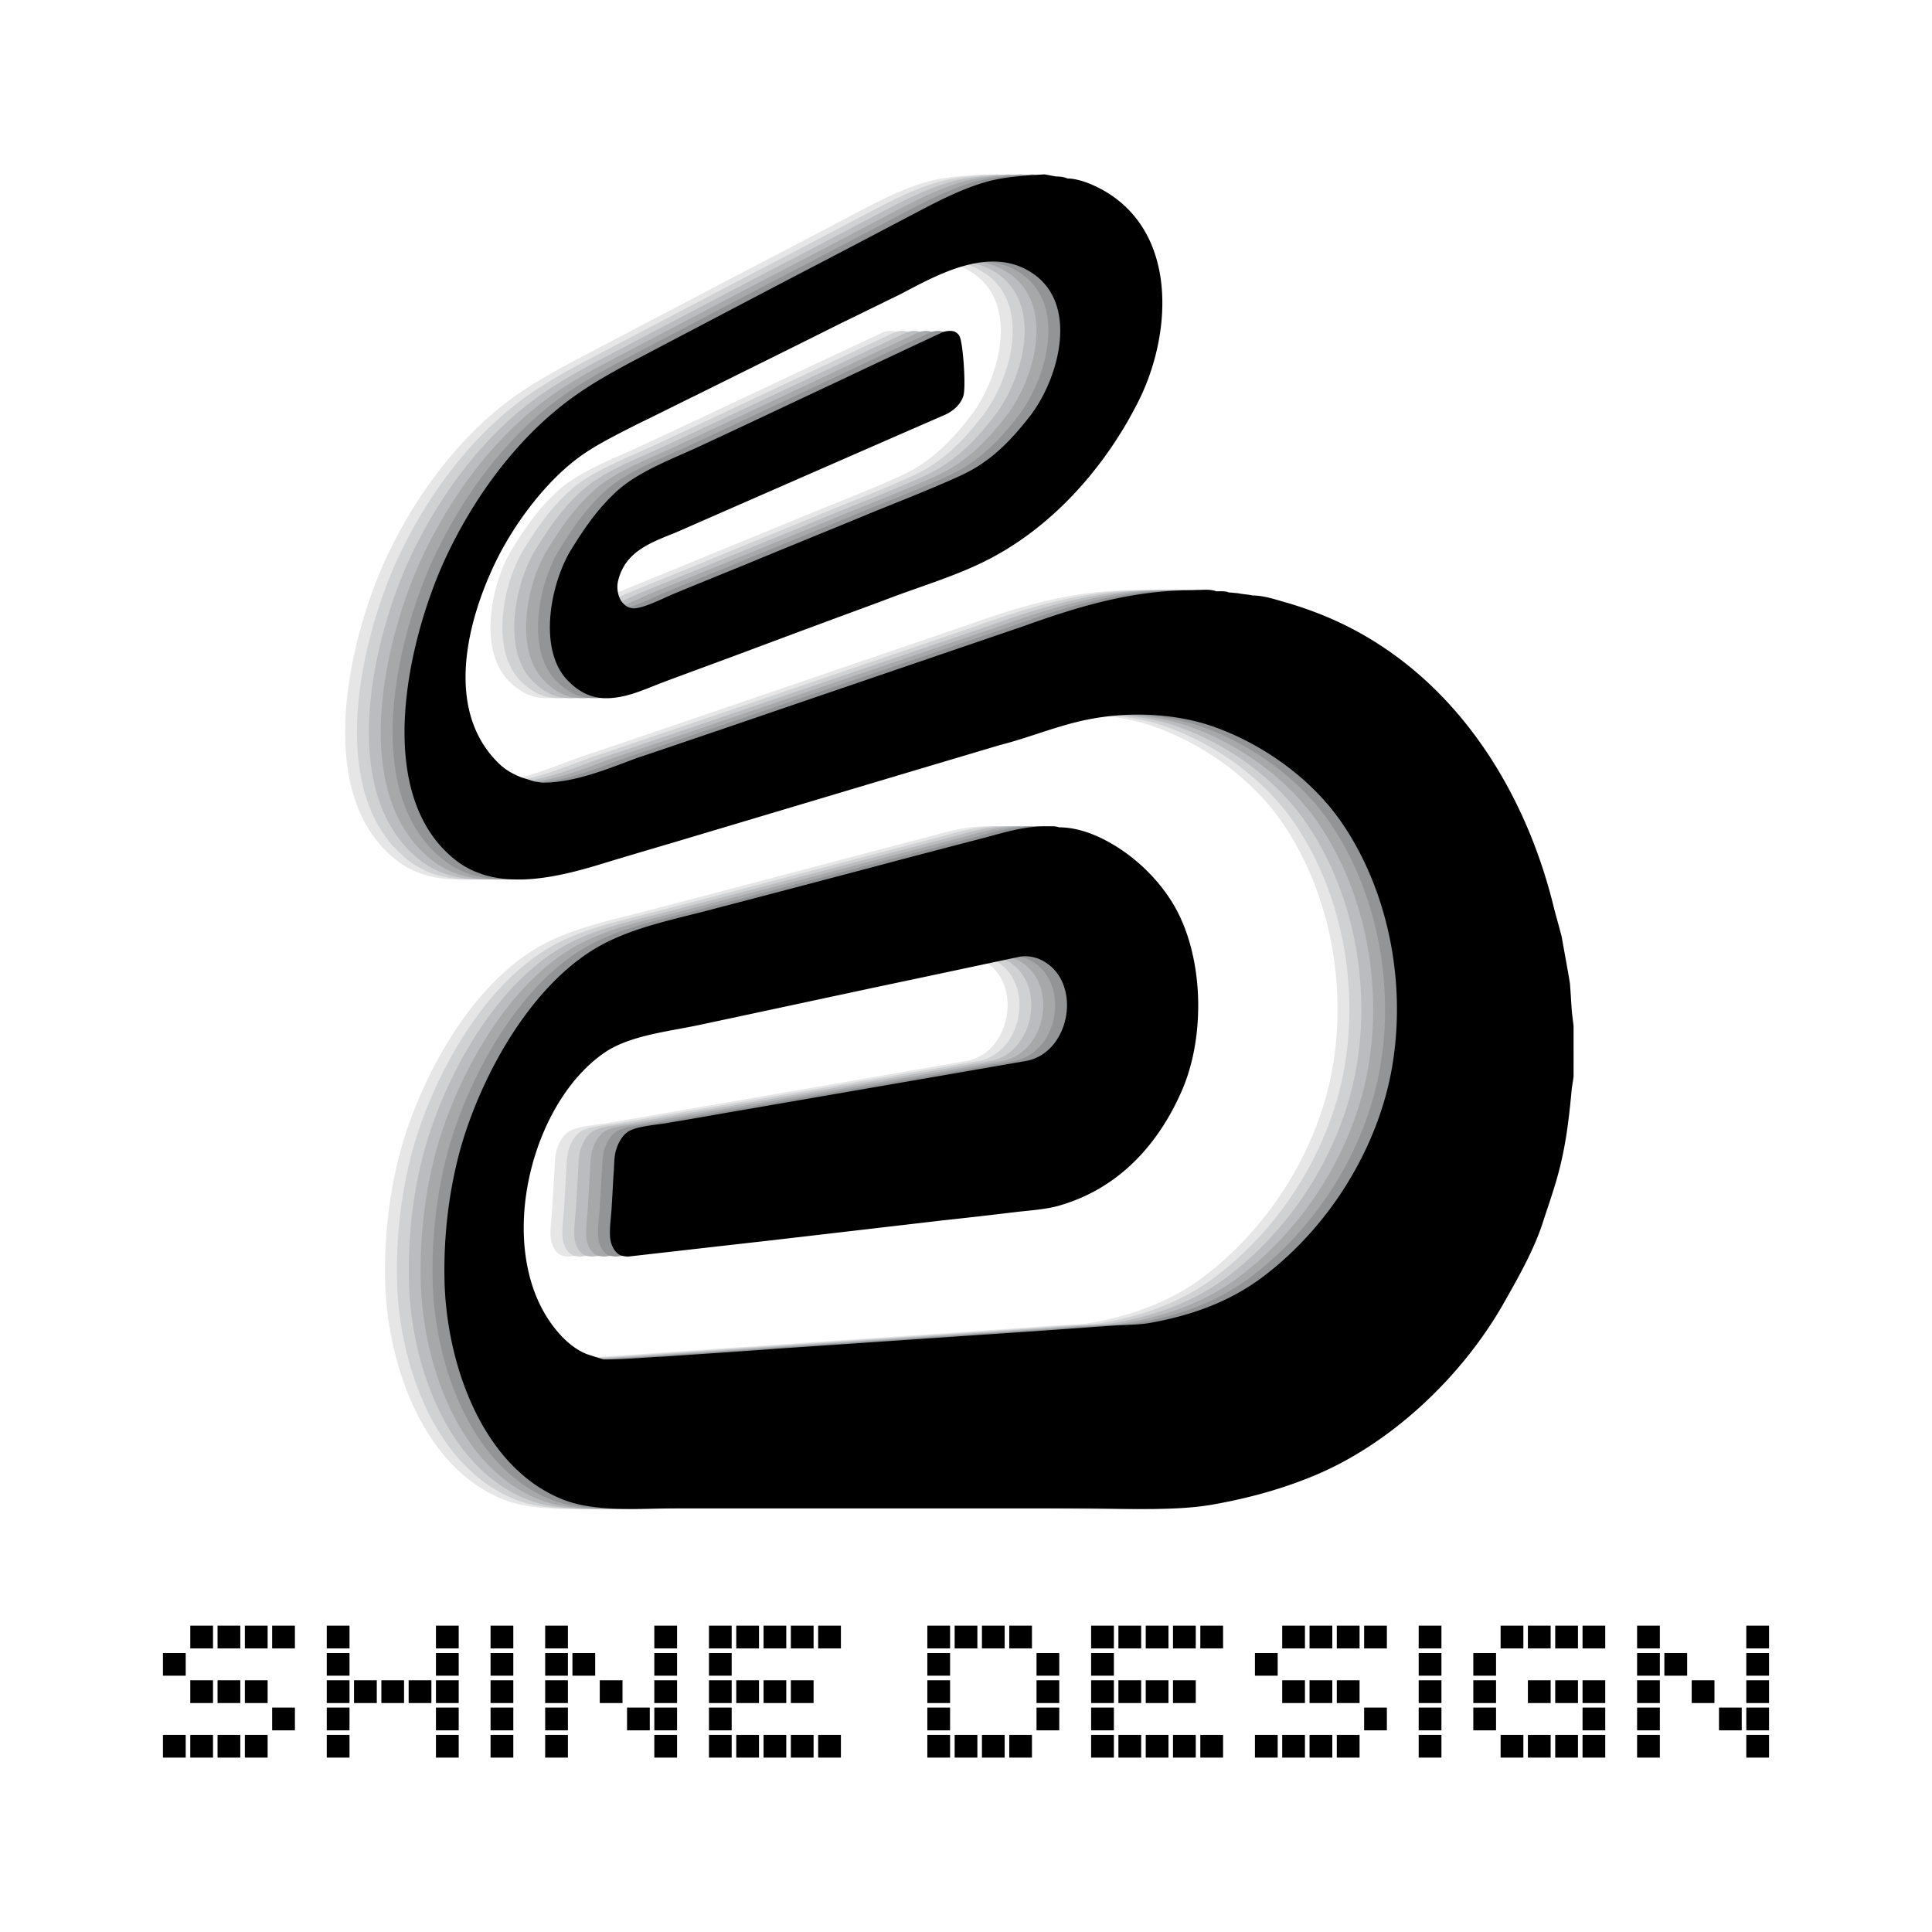 <svg xmlns="http://www.w3.org/2000/svg" width="2500" height="2500" viewBox="0 0 192.756 192.756"><g fill-rule="evenodd" clip-rule="evenodd"><path fill="#fff" d="M0 0h192.756v192.756H0V0z"/><path d="M94.79 164.465h-2.27v-2.27h2.27v2.27zM94.79 169.912h-2.27v-2.269h2.27v2.269zM94.79 175.359h-2.27v-2.269h2.27v2.269zM97.512 164.465h-2.266v-2.27h2.266v2.27zM102.959 164.465h-2.266v-2.27h2.266v2.27zM102.959 175.359h-2.266v-2.269h2.266v2.269zM105.684 169.912h-2.27v-2.269h2.27v2.269zM94.79 167.186h-2.27v-2.266h2.27v2.266zM94.79 172.637h-2.27v-2.27h2.27v2.27zM97.512 175.359h-2.266v-2.269h2.266v2.269zM100.236 164.465h-2.269v-2.27h2.269v2.27zM100.236 175.359h-2.269v-2.269h2.269v2.269zM105.684 167.186h-2.27v-2.266h2.27v2.266zM105.684 172.637h-2.27v-2.27h2.27v2.27zM111.133 169.912h-2.272v-2.269h2.272v2.269zM113.854 164.465h-2.27v-2.27h2.27v2.27zM113.854 169.912h-2.27v-2.269h2.27v2.269zM113.854 175.359h-2.27v-2.269h2.27v2.269zM119.301 164.465h-2.27v-2.27h2.27v2.27zM119.301 169.912h-2.27v-2.269h2.27v2.269zM119.301 175.359h-2.27v-2.269h2.27v2.269zM111.133 164.465h-2.272v-2.27h2.272v2.27zM111.133 167.186h-2.272v-2.266h2.272v2.266zM111.133 172.637h-2.272v-2.27h2.272v2.27zM111.133 175.359h-2.272v-2.269h2.272v2.269zM116.58 164.465h-2.271v-2.27h2.271v2.27zM116.58 169.912h-2.271v-2.269h2.271v2.269zM116.58 175.359h-2.271v-2.269h2.271v2.269zM122.027 164.465h-2.271v-2.27h2.271v2.27zM122.027 175.359h-2.271v-2.269h2.271v2.269zM127.475 167.186h-2.27v-2.266h2.27v2.266zM130.195 169.912h-2.269v-2.269h2.269v2.269zM135.645 164.465h-2.272v-2.27h2.272v2.27zM135.645 169.912h-2.272v-2.269h2.272v2.269zM135.645 175.359h-2.272v-2.269h2.272v2.269zM127.475 175.359h-2.27v-2.269h2.27v2.269zM130.195 164.465h-2.269v-2.27h2.269v2.27zM130.195 175.359h-2.269v-2.269h2.269v2.269zM132.922 164.465h-2.27v-2.27h2.27v2.27zM132.922 169.912h-2.27v-2.269h2.27v2.269zM132.922 175.359h-2.27v-2.269h2.27v2.269zM138.369 164.465H136.1v-2.27h2.269v2.27zM138.369 172.637H136.1v-2.27h2.269v2.27zM143.812 164.465h-2.269v-2.27h2.269v2.27zM143.812 169.912h-2.269v-2.269h2.269v2.269zM143.812 175.359h-2.269v-2.269h2.269v2.269zM143.812 167.186h-2.269v-2.266h2.269v2.266zM143.812 172.637h-2.269v-2.27h2.269v2.27zM149.26 169.912h-2.268v-2.269h2.268v2.269zM151.986 164.465h-2.269v-2.27h2.269v2.27zM151.986 175.359h-2.269v-2.269h2.269v2.269zM149.26 167.186h-2.268v-2.266h2.268v2.266zM149.26 172.637h-2.268v-2.27h2.268v2.27zM154.709 164.465h-2.27v-2.27h2.27v2.27zM154.709 169.912h-2.27v-2.269h2.27v2.269zM154.709 175.359h-2.27v-2.269h2.27v2.269zM157.434 164.465h-2.27v-2.27h2.27v2.27zM157.434 169.912h-2.27v-2.269h2.27v2.269zM157.434 175.359h-2.27v-2.269h2.27v2.269zM160.156 164.465h-2.265v-2.27h2.265v2.27zM160.156 169.912h-2.265v-2.269h2.265v2.269zM160.156 172.637h-2.265v-2.27h2.265v2.27zM160.156 175.359h-2.265v-2.269h2.265v2.269zM165.604 164.465h-2.27v-2.27h2.27v2.27zM165.604 167.186h-2.27v-2.266h2.27v2.266zM165.604 169.912h-2.27v-2.269h2.27v2.269zM165.604 172.637h-2.27v-2.27h2.27v2.27zM165.604 175.359h-2.27v-2.269h2.27v2.269zM168.328 167.186h-2.273v-2.266h2.273v2.266zM171.051 169.912h-2.27v-2.269h2.27v2.269zM173.773 172.637h-2.269v-2.27h2.269v2.27zM176.498 164.465h-2.269v-2.27h2.269v2.27zM176.498 167.186h-2.269v-2.266h2.269v2.266zM176.498 169.912h-2.269v-2.269h2.269v2.269zM176.498 172.637h-2.269v-2.27h2.269v2.27zM176.498 175.359h-2.269v-2.269h2.269v2.269zM18.528 167.186h-2.271v-2.266h2.271v2.266zM18.528 175.359h-2.271v-2.269h2.271v2.269zM21.253 164.465h-2.269v-2.27h2.269v2.27zM21.253 169.912h-2.269v-2.269h2.269v2.269zM21.253 175.359h-2.269v-2.269h2.269v2.269zM23.975 164.465h-2.269v-2.27h2.269v2.27zM23.975 169.912h-2.269v-2.269h2.269v2.269zM23.975 175.359h-2.269v-2.269h2.269v2.269zM26.701 164.465h-2.27v-2.27h2.27v2.27zM26.701 169.912h-2.27v-2.269h2.27v2.269zM26.701 175.359h-2.27v-2.269h2.27v2.269zM29.423 164.465h-2.27v-2.27h2.27v2.27zM29.423 172.637h-2.27v-2.27h2.27v2.27zM34.87 164.465h-2.269v-2.27h2.269v2.27zM34.87 167.186h-2.269v-2.266h2.269v2.266zM34.87 169.912h-2.269v-2.269h2.269v2.269zM34.87 172.637h-2.269v-2.27h2.269v2.27zM34.87 175.359h-2.269v-2.269h2.269v2.269zM37.592 169.912h-2.27v-2.269h2.27v2.269zM40.313 169.912h-2.265v-2.269h2.265v2.269zM43.04 169.912h-2.27v-2.269h2.27v2.269zM45.765 164.465h-2.269v-2.27h2.269v2.27zM45.765 167.186h-2.269v-2.266h2.269v2.266zM45.765 169.912h-2.269v-2.269h2.269v2.269zM45.765 172.637h-2.269v-2.27h2.269v2.27zM45.765 175.359h-2.269v-2.269h2.269v2.269zM51.213 164.465h-2.27v-2.27h2.27v2.27zM51.213 167.186h-2.27v-2.266h2.27v2.266zM51.213 169.912h-2.27v-2.269h2.27v2.269zM51.213 172.637h-2.27v-2.27h2.27v2.27zM51.213 175.359h-2.27v-2.269h2.27v2.269zM56.661 164.465h-2.27v-2.27h2.27v2.27zM56.661 167.186h-2.27v-2.266h2.27v2.266zM56.661 169.912h-2.27v-2.269h2.27v2.269zM56.661 172.637h-2.27v-2.27h2.27v2.27zM56.661 175.359h-2.27v-2.269h2.27v2.269zM59.382 167.186h-2.27v-2.266h2.27v2.266zM62.108 169.912h-2.27v-2.269h2.27v2.269zM64.83 172.637h-2.27v-2.27h2.27v2.27zM67.551 164.465h-2.27v-2.27h2.27v2.27zM67.551 167.186h-2.27v-2.266h2.27v2.266zM67.551 169.912h-2.27v-2.269h2.27v2.269zM67.551 172.637h-2.27v-2.27h2.27v2.27zM67.551 175.359h-2.27v-2.269h2.27v2.269zM73 164.465h-2.267v-2.27H73v2.27zM73 167.186h-2.267v-2.266H73v2.266zM73 169.912h-2.267v-2.269H73v2.269zM73 172.637h-2.267v-2.27H73v2.27zM73 175.359h-2.267v-2.269H73v2.269zM75.725 164.465h-2.269v-2.27h2.269v2.27zM75.725 169.912h-2.269v-2.269h2.269v2.269zM75.725 175.359h-2.269v-2.269h2.269v2.269zM78.447 164.465h-2.266v-2.27h2.266v2.27zM78.447 169.912h-2.266v-2.269h2.266v2.269zM78.447 175.359h-2.266v-2.269h2.266v2.269zM81.172 164.465h-2.269v-2.27h2.269v2.27zM81.172 169.912h-2.269v-2.269h2.269v2.269zM81.172 175.359h-2.269v-2.269h2.269v2.269zM83.898 164.465h-2.27v-2.27h2.27v2.27zM83.898 175.359h-2.27v-2.269h2.27v2.269z"/><path d="M151.07 107.408c-.047.41-.117.791-.176 1.164-.23 2.506-.482 4.826-1.01 7.145-.463 2.113-1.199 4.141-1.838 6.129-.906 2.834-2.451 5.529-3.914 8.117-4.189 7.412-11.377 14.207-19.205 17.371-3.143 1.285-6.455 2.18-9.949 2.793-3.814.648-8.326.363-12.455.363H61.785c-3.94 0-8.357.41-11.601-.904-7.845-3.137-11.477-13.189-11.75-21.512-.14-4.781.457-9.461 1.622-13.6 2.078-7.287 7.202-16.699 14.376-20.378 3.436-1.76 7.448-2.482 11.277-3.526 5.077-1.323 10.165-2.667 15.261-4.011 3.788-1.013 7.604-2.01 11.4-2.997 1.966-.527 3.865-1.124 6.115-1.124.385 0 .938-.024 1.24.103 2.277 0 4.539 1.099 6.256 2.258 2.023 1.369 3.848 3.248 5.121 5.362 3.068 5.082 3.311 13.168.861 18.715-2.35 5.363-6.279 9.635-12.025 11.352-1.381.438-3.021.518-4.553.703-2.422.293-4.845.566-7.264.828-5.693.666-11.423 1.33-17.107 1.992-4.746.533-9.495 1.078-14.228 1.613-.453 0-.889-.084-1.173-.375-.413-.396-.625-.996-.675-1.592-.066-1.057.138-2.156.174-3.213.08-1.139.122-2.273.208-3.434.04-.771.04-1.574.292-2.232.236-.689.695-1.457 1.397-1.76 1.001-.455 2.939-.562 4.136-.803 2.587-.426 5.179-.904 7.77-1.338 9.17-1.588 18.344-3.168 27.507-4.762 4.544-.812 5.73-8.115 1.441-10.127-.531-.242-1.295-.391-1.961-.293-4.642.978-9.272 1.973-13.919 2.948-6.11 1.301-12.238 2.625-18.371 3.926-3.016.625-6.702 1.02-9.173 2.676-7.889 5.342-11.378 21.061-4.234 28.432.687.707 1.54 1.346 2.453 1.699.545.172 1.093.352 1.642.52 2.082 0 4.056-.203 6.022-.291 3.957-.271 7.949-.533 11.935-.832 8.007-.533 16.032-1.096 24.068-1.631 3.037-.207 6.083-.439 9.121-.646 1.131-.061 2.338-.061 3.414-.258 4.145-.75 7.883-2.098 11.178-4.561 6.715-5.053 11.592-12.965 12.953-21.141 1.432-8.635-.58-17.602-4.947-24.042-3.109-4.623-8.201-8.157-13.256-9.861-3.713-1.217-8.174-1.384-12.143-.593-3.021.593-5.882 1.816-8.825 2.559-10.913 3.244-21.85 6.525-32.763 9.778-1.968.578-3.952 1.168-5.92 1.755-4.733 1.473-11.265 3.419-15.68-.116-8.288-6.632-4.64-22.035-.963-30.005 2.777-5.991 7.107-12.06 12.729-16.114 2.848-2.05 5.913-3.542 8.97-5.17 5.229-2.739 10.468-5.502 15.707-8.229 2.838-1.473 5.658-2.962 8.497-4.454 2.695-1.405 5.382-2.918 8.389-3.726 1.729-.435 3.556-.537 5.493-.663.369.062.77.148 1.143.21.35 0 .893.058 1.137.202 1.443 0 3.396.975 4.486 1.738 6.539 4.535 5.809 14.083 2.637 20.441-3.246 6.481-8.469 12.482-15.007 15.838-3.356 1.726-7.136 2.781-10.648 4.164a2273.566 2273.566 0 0 0-14.036 5.208c-2.591.967-5.168 1.9-7.743 2.869-1.823.683-3.789 1.674-5.949 1.592-1.494-.082-2.607-.76-3.592-1.774-3.049-3.153-1.646-9.836.363-13.065 1.333-2.159 2.713-4.181 4.719-5.965 2.285-1.988 5.811-3.236 8.546-4.539 4.581-2.13 9.13-4.285 13.711-6.438a2003.59 2003.59 0 0 1 10.095-4.741c.302-.106.743-.167 1.087-.08.25.08.509.288.603.552.337.765.629 5.032.356 5.887-.246.819-.921 1.425-1.686 1.826-9.01 3.927-18 7.867-27.021 11.815-2.507 1.013-5.1 1.906-5.757 4.912-.156.701.041 1.656.505 2.132.292.329.71.537 1.161.513 1.093-.08 2.883-1.021 3.892-1.444 2.329-.961 4.673-1.912 7.006-2.859 4.331-1.802 8.669-3.546 13.002-5.347 2.112-.851 4.23-1.689 6.351-2.59 1.608-.705 3.23-1.326 4.7-2.409 1.754-1.231 3.204-2.867 4.517-4.563 2.866-3.712 5.059-11.469-.176-14.472-4.208-2.441-9.371.572-12.835 2.376-1.962.955-3.92 1.924-5.88 2.872-4.779 2.394-9.553 4.747-14.355 7.132-1.997.969-3.999 1.99-6.011 2.959-1.756.909-3.505 1.742-5.167 2.857-3.712 2.486-7.04 7.023-8.878 10.79-2.884 5.919-5.234 14.979.404 20.286.654.607 1.453 1.035 2.278 1.33.365.102.754.234 1.121.352.276.042.541.088.82.125 3.319 0 6.637-1.43 9.464-2.469 2.663-.886 5.31-1.8 7.981-2.701 10.182-3.479 20.377-6.96 30.565-10.44 5.137-1.842 10.637-3.58 16.709-3.58.723 0 1.912-.176 2.5.098.389 0 .951-.04 1.256.11.314.018.611.058.934.08.266.064.539.082.811.126.221.016.426.052.643.1.979 0 2.031.316 2.914.578 3.512.977 6.758 2.381 9.781 4.355 9.219 5.982 14.938 16.04 17.416 26.381.236.888.492 1.799.734 2.705.273 1.578.572 3.127.828 4.686.068.893.111 1.773.172 2.666.053.539.123 1.037.186 1.57-.002 1.685-.002 3.377-.002 5.056z" fill="#e6e6e7"/><path d="M152.258 107.408c-.051.41-.119.791-.178 1.164-.234 2.506-.486 4.826-1.014 7.145-.455 2.113-1.195 4.141-1.836 6.129-.904 2.834-2.455 5.529-3.912 8.117-4.188 7.412-11.375 14.207-19.205 17.371-3.143 1.285-6.459 2.18-9.947 2.793-3.816.648-8.332.363-12.459.363H62.969c-3.939 0-8.355.41-11.599-.904-7.847-3.137-11.477-13.189-11.751-21.512-.138-4.781.458-9.461 1.622-13.6 2.08-7.287 7.204-16.699 14.376-20.378 3.438-1.76 7.45-2.482 11.276-3.526 5.078-1.323 10.166-2.667 15.263-4.011 3.788-1.013 7.604-2.01 11.4-2.997 1.962-.527 3.865-1.124 6.113-1.124.387 0 .938-.024 1.242.103 2.275 0 4.537 1.099 6.252 2.258 2.027 1.369 3.852 3.248 5.127 5.362 3.066 5.082 3.309 13.168.859 18.715-2.35 5.363-6.279 9.635-12.025 11.352-1.381.438-3.021.518-4.555.703a584.61 584.61 0 0 1-7.262.828c-5.694.666-11.425 1.33-17.107 1.992-4.746.533-9.495 1.078-14.228 1.613-.454 0-.889-.084-1.173-.375-.413-.396-.625-.996-.677-1.592-.063-1.057.141-2.156.176-3.213.079-1.139.121-2.273.208-3.434.04-.771.04-1.574.292-2.232.236-.689.695-1.457 1.397-1.76 1.003-.455 2.939-.562 4.134-.803 2.589-.426 5.181-.904 7.771-1.338 9.17-1.588 18.344-3.168 27.506-4.762 4.545-.812 5.73-8.115 1.441-10.127-.529-.242-1.297-.391-1.963-.293-4.64.978-9.269 1.973-13.918 2.948-6.111 1.301-12.238 2.625-18.369 3.926-3.017.625-6.704 1.02-9.174 2.676-7.889 5.342-11.379 21.061-4.234 28.432.685.707 1.537 1.346 2.452 1.699.545.172 1.094.352 1.639.52 2.085 0 4.061-.203 6.026-.291 3.956-.271 7.945-.533 11.935-.832 8.005-.533 16.032-1.096 24.069-1.631 3.035-.207 6.082-.439 9.117-.646 1.135-.061 2.338-.061 3.416-.258 4.141-.75 7.881-2.098 11.178-4.561 6.715-5.053 11.594-12.965 12.953-21.141 1.428-8.635-.58-17.602-4.949-24.042-3.107-4.623-8.201-8.157-13.254-9.861-3.713-1.217-8.174-1.384-12.143-.593-3.02.593-5.879 1.816-8.826 2.559-10.916 3.244-21.852 6.525-32.761 9.778-1.972.578-3.954 1.168-5.92 1.755-4.735 1.473-11.267 3.419-15.682-.116-8.287-6.632-4.641-22.035-.967-30.005 2.779-5.991 7.112-12.06 12.732-16.114 2.85-2.05 5.913-3.542 8.973-5.17 5.226-2.739 10.467-5.502 15.707-8.229 2.836-1.473 5.656-2.962 8.496-4.454 2.695-1.405 5.382-2.918 8.39-3.726 1.729-.435 3.556-.537 5.493-.663.373.062.77.148 1.141.21.352 0 .895.058 1.139.202 1.441 0 3.395.975 4.484 1.738 6.541 4.535 5.811 14.083 2.635 20.441-3.242 6.481-8.465 12.482-15.008 15.838-3.352 1.726-7.132 2.781-10.644 4.164a2322.744 2322.744 0 0 0-14.036 5.208c-2.591.967-5.166 1.9-7.745 2.869-1.822.683-3.788 1.674-5.95 1.592-1.49-.082-2.604-.76-3.588-1.774-3.047-3.153-1.646-9.836.362-13.065 1.331-2.159 2.713-4.181 4.719-5.965 2.282-1.988 5.811-3.236 8.545-4.539 4.582-2.13 9.13-4.285 13.711-6.438a2231.32 2231.32 0 0 1 10.091-4.741c.305-.106.748-.167 1.09-.08.252.08.509.288.604.552.337.765.629 5.032.358 5.887-.25.819-.923 1.425-1.688 1.826-9.009 3.927-18 7.867-27.022 11.815-2.507 1.013-5.098 1.906-5.757 4.912-.154.701.042 1.656.507 2.132.292.329.708.537 1.166.513 1.089-.08 2.879-1.021 3.888-1.444 2.331-.961 4.673-1.912 7.008-2.859 4.329-1.802 8.667-3.546 13-5.347 2.112-.851 4.231-1.689 6.353-2.59 1.606-.705 3.228-1.326 4.697-2.409 1.752-1.231 3.204-2.867 4.518-4.563 2.865-3.712 5.061-11.469-.182-14.472-4.204-2.441-9.366.572-12.83 2.376-1.964.955-3.919 1.924-5.882 2.872-4.777 2.394-9.551 4.747-14.352 7.132-1.999.969-4 1.99-6.013 2.959-1.756.909-3.504 1.742-5.168 2.857-3.711 2.486-7.039 7.023-8.877 10.79-2.883 5.919-5.234 14.979.404 20.286.655.607 1.455 1.035 2.278 1.33.365.102.75.234 1.122.352.276.042.541.088.819.125 3.317 0 6.637-1.43 9.464-2.469 2.663-.886 5.306-1.8 7.981-2.701 10.179-3.48 20.375-6.962 30.562-10.441 5.135-1.842 10.637-3.58 16.707-3.58.721 0 1.91-.176 2.506.098.385 0 .945-.04 1.25.11.316.018.613.058.934.08.266.064.545.082.812.126.221.016.424.052.641.1.98 0 2.035.316 2.918.578 3.508.977 6.752 2.381 9.777 4.355 9.221 5.982 14.939 16.04 17.416 26.381.236.888.496 1.799.732 2.705.275 1.578.572 3.127.832 4.686.066.893.111 1.773.172 2.666.051.539.123 1.037.188 1.57.006 1.686.006 3.378.006 5.057z" fill="#d0d1d3"/><path d="M153.443 107.408c-.051.41-.119.791-.178 1.164-.23 2.506-.484 4.826-1.01 7.145-.463 2.113-1.199 4.141-1.84 6.129-.906 2.834-2.451 5.529-3.912 8.117-4.189 7.412-11.377 14.207-19.209 17.371-3.141 1.285-6.451 2.18-9.947 2.793-3.811.648-8.328.363-12.455.363H64.154c-3.94 0-8.355.41-11.599-.904-7.845-3.137-11.479-13.189-11.751-21.512-.143-4.781.458-9.461 1.621-13.6 2.081-7.287 7.205-16.699 14.376-20.378 3.438-1.76 7.451-2.482 11.275-3.526 5.078-1.323 10.167-2.667 15.265-4.011 3.788-1.013 7.604-2.01 11.4-2.997 1.962-.527 3.863-1.124 6.113-1.124.385 0 .938-.024 1.242.103 2.275 0 4.537 1.099 6.254 2.258 2.023 1.369 3.852 3.248 5.123 5.362 3.07 5.082 3.309 13.168.861 18.715-2.35 5.363-6.279 9.635-12.025 11.352-1.381.438-3.023.518-4.555.703-2.42.293-4.843.566-7.263.828-5.694.666-11.425 1.33-17.107 1.992-4.743.533-9.494 1.078-14.228 1.613-.457 0-.89-.084-1.173-.375-.413-.396-.625-.996-.673-1.592-.07-1.057.136-2.156.171-3.213.081-1.139.125-2.273.209-3.434.04-.771.04-1.574.292-2.232.236-.689.696-1.457 1.396-1.76 1.003-.455 2.941-.562 4.138-.803 2.587-.426 5.174-.904 7.767-1.338 9.169-1.588 18.343-3.168 27.509-4.762 4.543-.812 5.73-8.115 1.439-10.127-.531-.242-1.295-.391-1.963-.293-4.635.98-9.268 1.975-13.915 2.95-6.109 1.301-12.235 2.625-18.367 3.926-3.019.625-6.705 1.02-9.172 2.676-7.891 5.342-11.381 21.061-4.239 28.432.686.707 1.54 1.346 2.455 1.699.541.172 1.093.352 1.642.52 2.083 0 4.057-.203 6.023-.291 3.957-.271 7.947-.533 11.933-.832 8.006-.533 16.036-1.096 24.068-1.631 3.039-.207 6.086-.439 9.123-.646 1.129-.061 2.334-.061 3.414-.258 4.141-.75 7.881-2.098 11.176-4.561 6.713-5.053 11.594-12.965 12.955-21.141 1.43-8.635-.584-17.602-4.949-24.042-3.107-4.623-8.201-8.157-13.256-9.861-3.713-1.217-8.174-1.384-12.141-.593-3.023.593-5.883 1.816-8.826 2.559-10.916 3.244-21.852 6.525-32.765 9.778-1.966.578-3.952 1.168-5.919 1.755-4.733 1.473-11.265 3.419-15.679-.116-8.288-6.632-4.639-22.035-.967-30.005 2.783-5.991 7.112-12.06 12.734-16.114 2.848-2.05 5.913-3.542 8.969-5.17 5.227-2.739 10.469-5.502 15.709-8.229 2.837-1.473 5.656-2.962 8.495-4.454 2.695-1.405 5.382-2.918 8.39-3.726 1.73-.435 3.556-.537 5.494-.663.371.062.77.148 1.141.21.35 0 .895.058 1.139.202 1.441 0 3.391.975 4.484 1.738 6.539 4.535 5.811 14.083 2.635 20.441-3.244 6.481-8.465 12.482-15.006 15.838-3.354 1.726-7.136 2.781-10.646 4.164-4.7 1.722-9.358 3.458-14.036 5.208-2.59.967-5.169 1.9-7.74 2.869-1.826.683-3.792 1.674-5.951 1.592-1.493-.082-2.609-.76-3.592-1.774-3.047-3.153-1.647-9.836.36-13.065 1.336-2.159 2.715-4.181 4.722-5.965 2.282-1.988 5.811-3.236 8.545-4.539 4.579-2.13 9.13-4.285 13.711-6.438a2045.61 2045.61 0 0 1 10.095-4.741c.3-.106.745-.167 1.085-.08.252.08.509.288.604.552.336.765.629 5.032.356 5.887-.248.819-.921 1.425-1.685 1.826-9.011 3.927-18.001 7.867-27.021 11.815-2.508 1.013-5.099 1.906-5.756 4.912-.156.701.038 1.656.505 2.132.29.329.71.537 1.166.513 1.087-.08 2.878-1.021 3.888-1.444 2.331-.961 4.675-1.912 7.008-2.859 4.329-1.802 8.666-3.546 13-5.347 2.112-.851 4.229-1.689 6.351-2.59 1.608-.705 3.23-1.326 4.698-2.409 1.754-1.231 3.206-2.867 4.518-4.563 2.867-3.712 5.062-11.469-.178-14.472-4.207-2.441-9.368.572-12.834 2.376-1.964.955-3.92 1.924-5.88 2.872-4.777 2.394-9.551 4.747-14.353 7.132-1.998.969-4 1.99-6.015 2.959-1.754.909-3.502 1.742-5.166 2.857-3.712 2.486-7.042 7.023-8.877 10.79-2.883 5.919-5.234 14.979.404 20.286.653.607 1.454 1.035 2.276 1.33.367.102.753.234 1.122.352.278.042.541.088.819.125 3.32 0 6.642-1.43 9.466-2.469 2.663-.886 5.307-1.8 7.981-2.701a83194.18 83194.18 0 0 1 30.562-10.441c5.133-1.842 10.637-3.58 16.711-3.58.719 0 1.906-.176 2.5.098.387 0 .945-.04 1.252.11.316.018.613.058.934.08.264.064.543.082.812.126.221.016.424.052.643.1.98 0 2.031.316 2.914.578 3.512.977 6.754 2.381 9.777 4.355 9.223 5.982 14.941 16.04 17.418 26.381.238.888.494 1.799.736 2.705.271 1.578.566 3.127.828 4.686.072.893.111 1.773.174 2.666.051.539.123 1.037.186 1.57v5.055z" fill="#bbbcbf"/><path d="M154.625 107.408c-.047.41-.119.791-.174 1.164-.234 2.506-.486 4.826-1.012 7.145-.461 2.113-1.199 4.141-1.838 6.129-.908 2.834-2.455 5.529-3.912 8.117-4.189 7.412-11.379 14.207-19.209 17.371-3.141 1.285-6.455 2.18-9.947 2.793-3.812.648-8.328.363-12.455.363H65.337c-3.94 0-8.354.41-11.597-.904-7.845-3.137-11.481-13.189-11.751-21.512-.14-4.781.457-9.461 1.62-13.6 2.083-7.287 7.204-16.699 14.378-20.378 3.438-1.76 7.448-2.482 11.274-3.526 5.08-1.323 10.169-2.667 15.265-4.011a1688.49 1688.49 0 0 1 11.401-2.997c1.961-.527 3.859-1.124 6.109-1.124.387 0 .943-.024 1.246.103 2.275 0 4.535 1.099 6.252 2.258 2.025 1.369 3.852 3.248 5.125 5.362 3.068 5.082 3.307 13.168.861 18.715-2.352 5.363-6.279 9.635-12.025 11.352-1.387.438-3.021.518-4.555.703a586.95 586.95 0 0 1-7.263.828c-5.694.666-11.424 1.33-17.108 1.992-4.743.533-9.493 1.078-14.226 1.613-.457 0-.892-.084-1.174-.375-.416-.396-.627-.996-.675-1.592-.066-1.057.137-2.156.175-3.213.075-1.139.119-2.273.208-3.434.038-.771.038-1.574.292-2.232.236-.689.695-1.457 1.398-1.76 1-.455 2.937-.562 4.136-.803 2.587-.426 5.178-.904 7.769-1.338 9.17-1.588 18.343-3.168 27.505-4.762 4.543-.812 5.732-8.115 1.441-10.127-.527-.242-1.297-.391-1.961-.293-4.641.978-9.274 1.973-13.919 2.948-6.109 1.301-12.238 2.625-18.371 3.926-3.016.625-6.701 1.02-9.172 2.676-7.889 5.342-11.381 21.061-4.237 28.432.687.707 1.542 1.346 2.453 1.699.543.172 1.095.352 1.642.52 2.084 0 4.059-.203 6.024-.291 3.957-.271 7.947-.533 11.934-.832 8.005-.533 16.034-1.096 24.068-1.631 3.039-.207 6.086-.439 9.121-.646 1.131-.061 2.334-.061 3.416-.258 4.139-.75 7.879-2.098 11.174-4.561 6.719-5.053 11.596-12.965 12.957-21.141 1.43-8.635-.582-17.602-4.947-24.042-3.109-4.623-8.203-8.157-13.258-9.861-3.711-1.217-8.174-1.384-12.141-.593-3.023.593-5.883 1.816-8.826 2.559-10.916 3.244-21.852 6.525-32.76 9.778-1.975.578-3.957 1.168-5.923 1.755-4.735 1.473-11.266 3.419-15.68-.116-8.287-6.632-4.643-22.035-.966-30.005 2.778-5.991 7.111-12.06 12.732-16.114 2.849-2.05 5.917-3.542 8.972-5.17 5.226-2.739 10.467-5.502 15.708-8.229 2.837-1.473 5.656-2.962 8.493-4.454 2.695-1.405 5.382-2.918 8.389-3.726 1.73-.435 3.555-.537 5.496-.663.369.062.77.148 1.143.21.348 0 .893.058 1.137.202 1.441 0 3.391.975 4.484 1.738 6.535 4.535 5.809 14.083 2.633 20.441-3.242 6.481-8.463 12.482-15.006 15.838-3.352 1.726-7.134 2.781-10.646 4.164a2297.293 2297.293 0 0 0-14.034 5.208c-2.591.967-5.169 1.9-7.745 2.869-1.823.683-3.789 1.674-5.949 1.592-1.491-.082-2.609-.76-3.59-1.774-3.052-3.153-1.648-9.836.36-13.065 1.335-2.159 2.715-4.181 4.717-5.965 2.286-1.988 5.814-3.236 8.547-4.539 4.583-2.13 9.132-4.285 13.713-6.438 3.36-1.587 6.716-3.167 10.093-4.741.303-.106.747-.167 1.088-.08.252.08.508.288.604.552.336.765.628 5.032.354 5.887-.247.819-.921 1.425-1.686 1.826-9.008 3.927-17.998 7.867-27.02 11.815-2.507 1.013-5.098 1.906-5.758 4.912-.152.701.043 1.656.508 2.132.292.329.708.537 1.164.513 1.089-.08 2.879-1.021 3.891-1.444 2.328-.961 4.673-1.912 7.003-2.859 4.333-1.802 8.671-3.546 13.002-5.347 2.114-.851 4.23-1.689 6.351-2.59 1.608-.705 3.232-1.326 4.702-2.409 1.755-1.231 3.204-2.867 4.517-4.563 2.867-3.712 5.061-11.469-.18-14.472-4.205-2.441-9.366.572-12.83 2.376-1.964.955-3.924 1.924-5.881 2.872-4.779 2.394-9.554 4.747-14.356 7.132-1.996.969-3.999 1.99-6.011 2.959-1.756.909-3.506 1.742-5.168 2.857-3.712 2.486-7.04 7.023-8.878 10.79-2.885 5.919-5.233 14.979.405 20.286.652.607 1.453 1.035 2.278 1.33.364.102.748.234 1.117.352.28.042.541.088.82.125 3.322 0 6.64-1.43 9.467-2.469 2.663-.886 5.307-1.8 7.981-2.701 10.179-3.48 20.37-6.962 30.562-10.441 5.131-1.842 10.633-3.58 16.709-3.58.723 0 1.906-.176 2.5.098.389 0 .949-.04 1.254.11.316.018.613.058.934.08.264.064.541.082.812.126.221.016.428.052.641.1.98 0 2.033.316 2.914.578 3.508.977 6.756 2.381 9.781 4.355 9.221 5.982 14.939 16.04 17.414 26.381.24.888.496 1.799.736 2.705.273 1.578.568 3.127.828 4.686.07.893.113 1.773.174 2.666.049.539.123 1.037.184 1.57.005 1.686.005 3.378.005 5.057z" fill="#a6a8aa"/><path d="M155.811 107.408c-.047.41-.119.791-.174 1.164-.234 2.506-.486 4.826-1.016 7.145-.457 2.113-1.197 4.141-1.838 6.129-.9 2.834-2.451 5.529-3.91 8.117-4.191 7.412-11.375 14.207-19.207 17.371-3.141 1.285-6.453 2.18-9.949 2.793-3.812.648-8.328.363-12.457.363H66.523c-3.938 0-8.354.41-11.602-.904-7.842-3.137-11.473-13.189-11.747-21.512-.14-4.781.457-9.461 1.62-13.6 2.08-7.287 7.204-16.699 14.376-20.378 3.44-1.76 7.45-2.482 11.277-3.526 5.08-1.323 10.169-2.667 15.263-4.011 3.79-1.013 7.606-2.01 11.403-2.997 1.961-.527 3.859-1.124 6.109-1.124.387 0 .938-.024 1.246.103 2.275 0 4.535 1.099 6.252 2.258 2.025 1.369 3.85 3.248 5.125 5.362 3.068 5.082 3.307 13.168.857 18.715-2.348 5.363-6.275 9.635-12.021 11.352-1.387.438-3.023.518-4.555.703-2.422.293-4.846.566-7.263.828-5.694.666-11.425 1.33-17.108 1.992-4.744.533-9.497 1.078-14.226 1.613-.457 0-.889-.084-1.175-.375-.413-.396-.623-.996-.675-1.592-.068-1.057.14-2.156.176-3.213.076-1.139.12-2.273.208-3.434.036-.771.036-1.574.291-2.232.238-.689.697-1.457 1.399-1.76 1.001-.455 2.938-.562 4.135-.803 2.587-.426 5.176-.904 7.768-1.338 9.173-1.588 18.343-3.168 27.506-4.762 4.547-.812 5.732-8.115 1.445-10.127-.533-.242-1.299-.391-1.967-.293-4.639.978-9.27 1.973-13.917 2.948-6.107 1.301-12.236 2.625-18.371 3.926-3.016.625-6.7 1.02-9.171 2.676-7.889 5.342-11.38 21.061-4.235 28.432.685.707 1.541 1.346 2.454 1.699.54.172 1.093.352 1.639.52 2.084 0 4.059-.203 6.021-.291 3.96-.271 7.951-.533 11.938-.832 8.005-.533 16.034-1.096 24.066-1.631 3.039-.207 6.088-.439 9.119-.646 1.133-.061 2.34-.061 3.42-.258 4.141-.75 7.881-2.098 11.174-4.561 6.719-5.053 11.598-12.965 12.957-21.141 1.426-8.635-.586-17.602-4.949-24.042-3.107-4.623-8.201-8.157-13.256-9.861-3.713-1.217-8.174-1.384-12.141-.593-3.023.593-5.883 1.816-8.826 2.559-10.917 3.244-21.853 6.525-32.764 9.778-1.97.578-3.953 1.168-5.919 1.755-4.735 1.473-11.269 3.419-15.68-.116-8.291-6.632-4.639-22.035-.965-30.005 2.777-5.991 7.107-12.06 12.729-16.114 2.851-2.05 5.914-3.542 8.972-5.17 5.228-2.739 10.47-5.502 15.707-8.229 2.838-1.473 5.658-2.962 8.494-4.454 2.695-1.405 5.382-2.918 8.39-3.726 1.732-.435 3.557-.537 5.498-.663.369.062.77.148 1.137.21.354 0 .898.058 1.143.202 1.441 0 3.391.975 4.484 1.738 6.539 4.535 5.809 14.083 2.635 20.441-3.244 6.481-8.465 12.482-15.008 15.838-3.353 1.726-7.136 2.781-10.645 4.164a2249.453 2249.453 0 0 0-14.035 5.208c-2.593.967-5.17 1.9-7.745 2.869-1.822.683-3.788 1.674-5.949 1.592-1.491-.082-2.609-.76-3.592-1.774-3.047-3.153-1.644-9.836.366-13.065 1.332-2.159 2.709-4.181 4.715-5.965 2.285-1.988 5.813-3.236 8.543-4.539 4.583-2.13 9.132-4.285 13.715-6.438a2045.23 2045.23 0 0 1 10.094-4.741c.302-.106.745-.167 1.087-.08.252.08.509.288.603.552.334.765.631 5.032.359 5.887-.249.819-.923 1.425-1.686 1.826-9.01 3.927-18 7.867-27.022 11.815-2.506 1.013-5.098 1.906-5.758 4.912-.152.701.042 1.656.508 2.132.291.329.709.537 1.164.513 1.091-.08 2.877-1.021 3.89-1.444 2.327-.961 4.673-1.912 7.006-2.859 4.331-1.802 8.667-3.546 13-5.347 2.115-.851 4.229-1.689 6.351-2.59 1.608-.705 3.228-1.326 4.703-2.409 1.75-1.231 3.201-2.867 4.516-4.563 2.867-3.712 5.059-11.469-.18-14.472-4.207-2.441-9.367.572-12.831 2.376-1.966.955-3.925 1.924-5.883 2.872-4.776 2.394-9.552 4.747-14.355 7.132-1.995.969-3.997 1.99-6.011 2.959-1.754.909-3.505 1.742-5.168 2.857-3.715 2.486-7.04 7.023-8.876 10.79-2.886 5.919-5.235 14.979.405 20.286.652.607 1.453 1.035 2.278 1.33.362.102.749.234 1.117.352.277.042.541.088.822.125 3.319 0 6.639-1.43 9.467-2.469 2.66-.886 5.305-1.8 7.98-2.701a83194.18 83194.18 0 0 1 30.562-10.441c5.129-1.842 10.635-3.58 16.707-3.58.721 0 1.91-.176 2.506.098.385 0 .945-.04 1.25.11.316.018.611.058.934.08.266.064.541.082.811.126.219.016.426.052.643.1.979 0 2.033.316 2.914.578 3.512.977 6.756 2.381 9.779 4.355 9.223 5.982 14.941 16.04 17.416 26.381.24.888.496 1.799.732 2.705.275 1.578.572 3.127.83 4.686.07.893.111 1.773.176 2.666.051.539.119 1.037.184 1.57l-.001 5.057z" fill="#929496"/><path d="M156.996 107.408c-.051.41-.115.791-.176 1.164-.232 2.506-.486 4.826-1.014 7.145-.459 2.113-1.193 4.141-1.838 6.129-.902 2.834-2.449 5.529-3.91 8.117-4.191 7.412-11.375 14.207-19.209 17.371-3.139 1.285-6.451 2.18-9.947 2.793-3.811.648-8.328.363-12.455.363H67.708c-3.941 0-8.357.41-11.601-.904-7.845-3.137-11.477-13.189-11.749-21.512-.139-4.781.459-9.461 1.622-13.6 2.08-7.287 7.204-16.699 14.376-20.378 3.44-1.76 7.448-2.482 11.276-3.526 5.078-1.323 10.167-2.667 15.261-4.011 3.791-1.013 7.608-2.01 11.405-2.997 1.961-.527 3.861-1.124 6.113-1.124.381 0 .934-.024 1.242.103 2.275 0 4.533 1.099 6.25 2.258 2.023 1.369 3.852 3.248 5.127 5.362 3.066 5.082 3.305 13.168.857 18.715-2.352 5.363-6.275 9.635-12.021 11.352-1.383.438-3.023.518-4.559.703a584.14 584.14 0 0 1-7.259.828c-5.695.666-11.425 1.33-17.111 1.992-4.742.533-9.495 1.078-14.224 1.613-.456 0-.893-.084-1.173-.375-.412-.396-.628-.996-.676-1.592-.064-1.057.138-2.156.176-3.213.076-1.139.12-2.273.206-3.434.038-.771.038-1.574.294-2.232.236-.689.693-1.457 1.396-1.76 1.003-.455 2.941-.562 4.135-.803 2.591-.426 5.178-.904 7.771-1.338 9.17-1.588 18.343-3.168 27.508-4.762 4.543-.812 5.732-8.115 1.438-10.127-.527-.242-1.293-.391-1.961-.293-4.637.978-9.271 1.973-13.92 2.948-6.106 1.301-12.236 2.625-18.367 3.926-3.017.625-6.701 1.02-9.172 2.676-7.889 5.342-11.381 21.061-4.236 28.432.685.707 1.54 1.346 2.455 1.699.541.172 1.091.352 1.638.52 2.086 0 4.061-.203 6.024-.291 3.958-.271 7.947-.533 11.935-.832 8.005-.533 16.034-1.096 24.066-1.631 3.041-.207 6.088-.439 9.123-.646 1.129-.061 2.334-.061 3.412-.258 4.143-.75 7.885-2.098 11.178-4.561 6.713-5.053 11.596-12.965 12.957-21.141 1.426-8.635-.586-17.602-4.949-24.042-3.107-4.623-8.201-8.157-13.26-9.861-3.709-1.217-8.17-1.384-12.139-.593-3.021.593-5.881 1.816-8.824 2.559-10.917 3.244-21.853 6.525-32.765 9.778-1.97.578-3.953 1.168-5.919 1.755-4.736 1.473-11.266 3.419-15.681-.116-8.288-6.632-4.641-22.035-.965-30.005 2.779-5.991 7.112-12.06 12.73-16.114 2.851-2.05 5.915-3.542 8.97-5.17 5.229-2.739 10.467-5.502 15.709-8.229 2.835-1.473 5.658-2.962 8.496-4.454 2.695-1.405 5.382-2.918 8.388-3.726 1.73-.435 3.557-.537 5.496-.663.369.062.768.148 1.139.21.354 0 .896.058 1.141.202 1.443 0 3.393.975 4.484 1.738 6.541 4.535 5.811 14.083 2.635 20.441-3.244 6.481-8.463 12.482-15.006 15.838-3.354 1.726-7.137 2.781-10.649 4.164a2321.539 2321.539 0 0 0-14.032 5.208c-2.591.967-5.169 1.9-7.745 2.869-1.824.683-3.788 1.674-5.95 1.592-1.49-.082-2.607-.76-3.59-1.774-3.049-3.153-1.646-9.836.364-13.065 1.332-2.159 2.709-4.181 4.716-5.965 2.286-1.988 5.812-3.236 8.547-4.539 4.581-2.13 9.13-4.285 13.713-6.438 3.358-1.587 6.716-3.167 10.091-4.741.305-.106.745-.167 1.09-.08.251.08.508.288.604.552.333.765.629 5.032.356 5.887-.249.819-.921 1.425-1.69 1.826-9.008 3.927-17.998 7.867-27.019 11.815-2.506 1.013-5.097 1.906-5.758 4.912-.153.701.042 1.656.508 2.132.289.329.709.537 1.161.513 1.089-.08 2.879-1.021 3.893-1.444 2.328-.961 4.674-1.912 7.004-2.859 4.331-1.802 8.669-3.546 13.004-5.347 2.113-.851 4.227-1.689 6.35-2.59 1.607-.705 3.229-1.326 4.7-2.409 1.75-1.231 3.201-2.867 4.518-4.563 2.867-3.712 5.057-11.469-.18-14.472-4.207-2.441-9.371.572-12.833 2.376-1.965.955-3.923 1.924-5.881 2.872-4.777 2.394-9.551 4.747-14.354 7.132-1.998.969-3.998 1.99-6.012 2.959-1.756.909-3.503 1.742-5.168 2.857-3.713 2.486-7.039 7.023-8.875 10.79-2.885 5.919-5.236 14.979.404 20.286.653.607 1.454 1.035 2.277 1.33.366.102.75.234 1.119.352.276.042.543.088.821.125 3.32 0 6.638-1.43 9.467-2.469 2.658-.886 5.306-1.8 7.98-2.701 10.18-3.48 20.373-6.962 30.557-10.441 5.137-1.842 10.639-3.58 16.711-3.58.721 0 1.912-.176 2.506.098.385 0 .947-.04 1.252.11.314.018.609.058.932.08.266.064.543.082.814.126.219.016.424.052.639.1.979 0 2.035.316 2.916.578 3.508.977 6.756 2.381 9.779 4.355 9.219 5.982 14.938 16.04 17.414 26.381.24.888.494 1.799.734 2.705.275 1.578.572 3.127.828 4.686.072.893.117 1.773.178 2.666.051.539.119 1.037.184 1.57l.001 5.057z"/></g></svg>